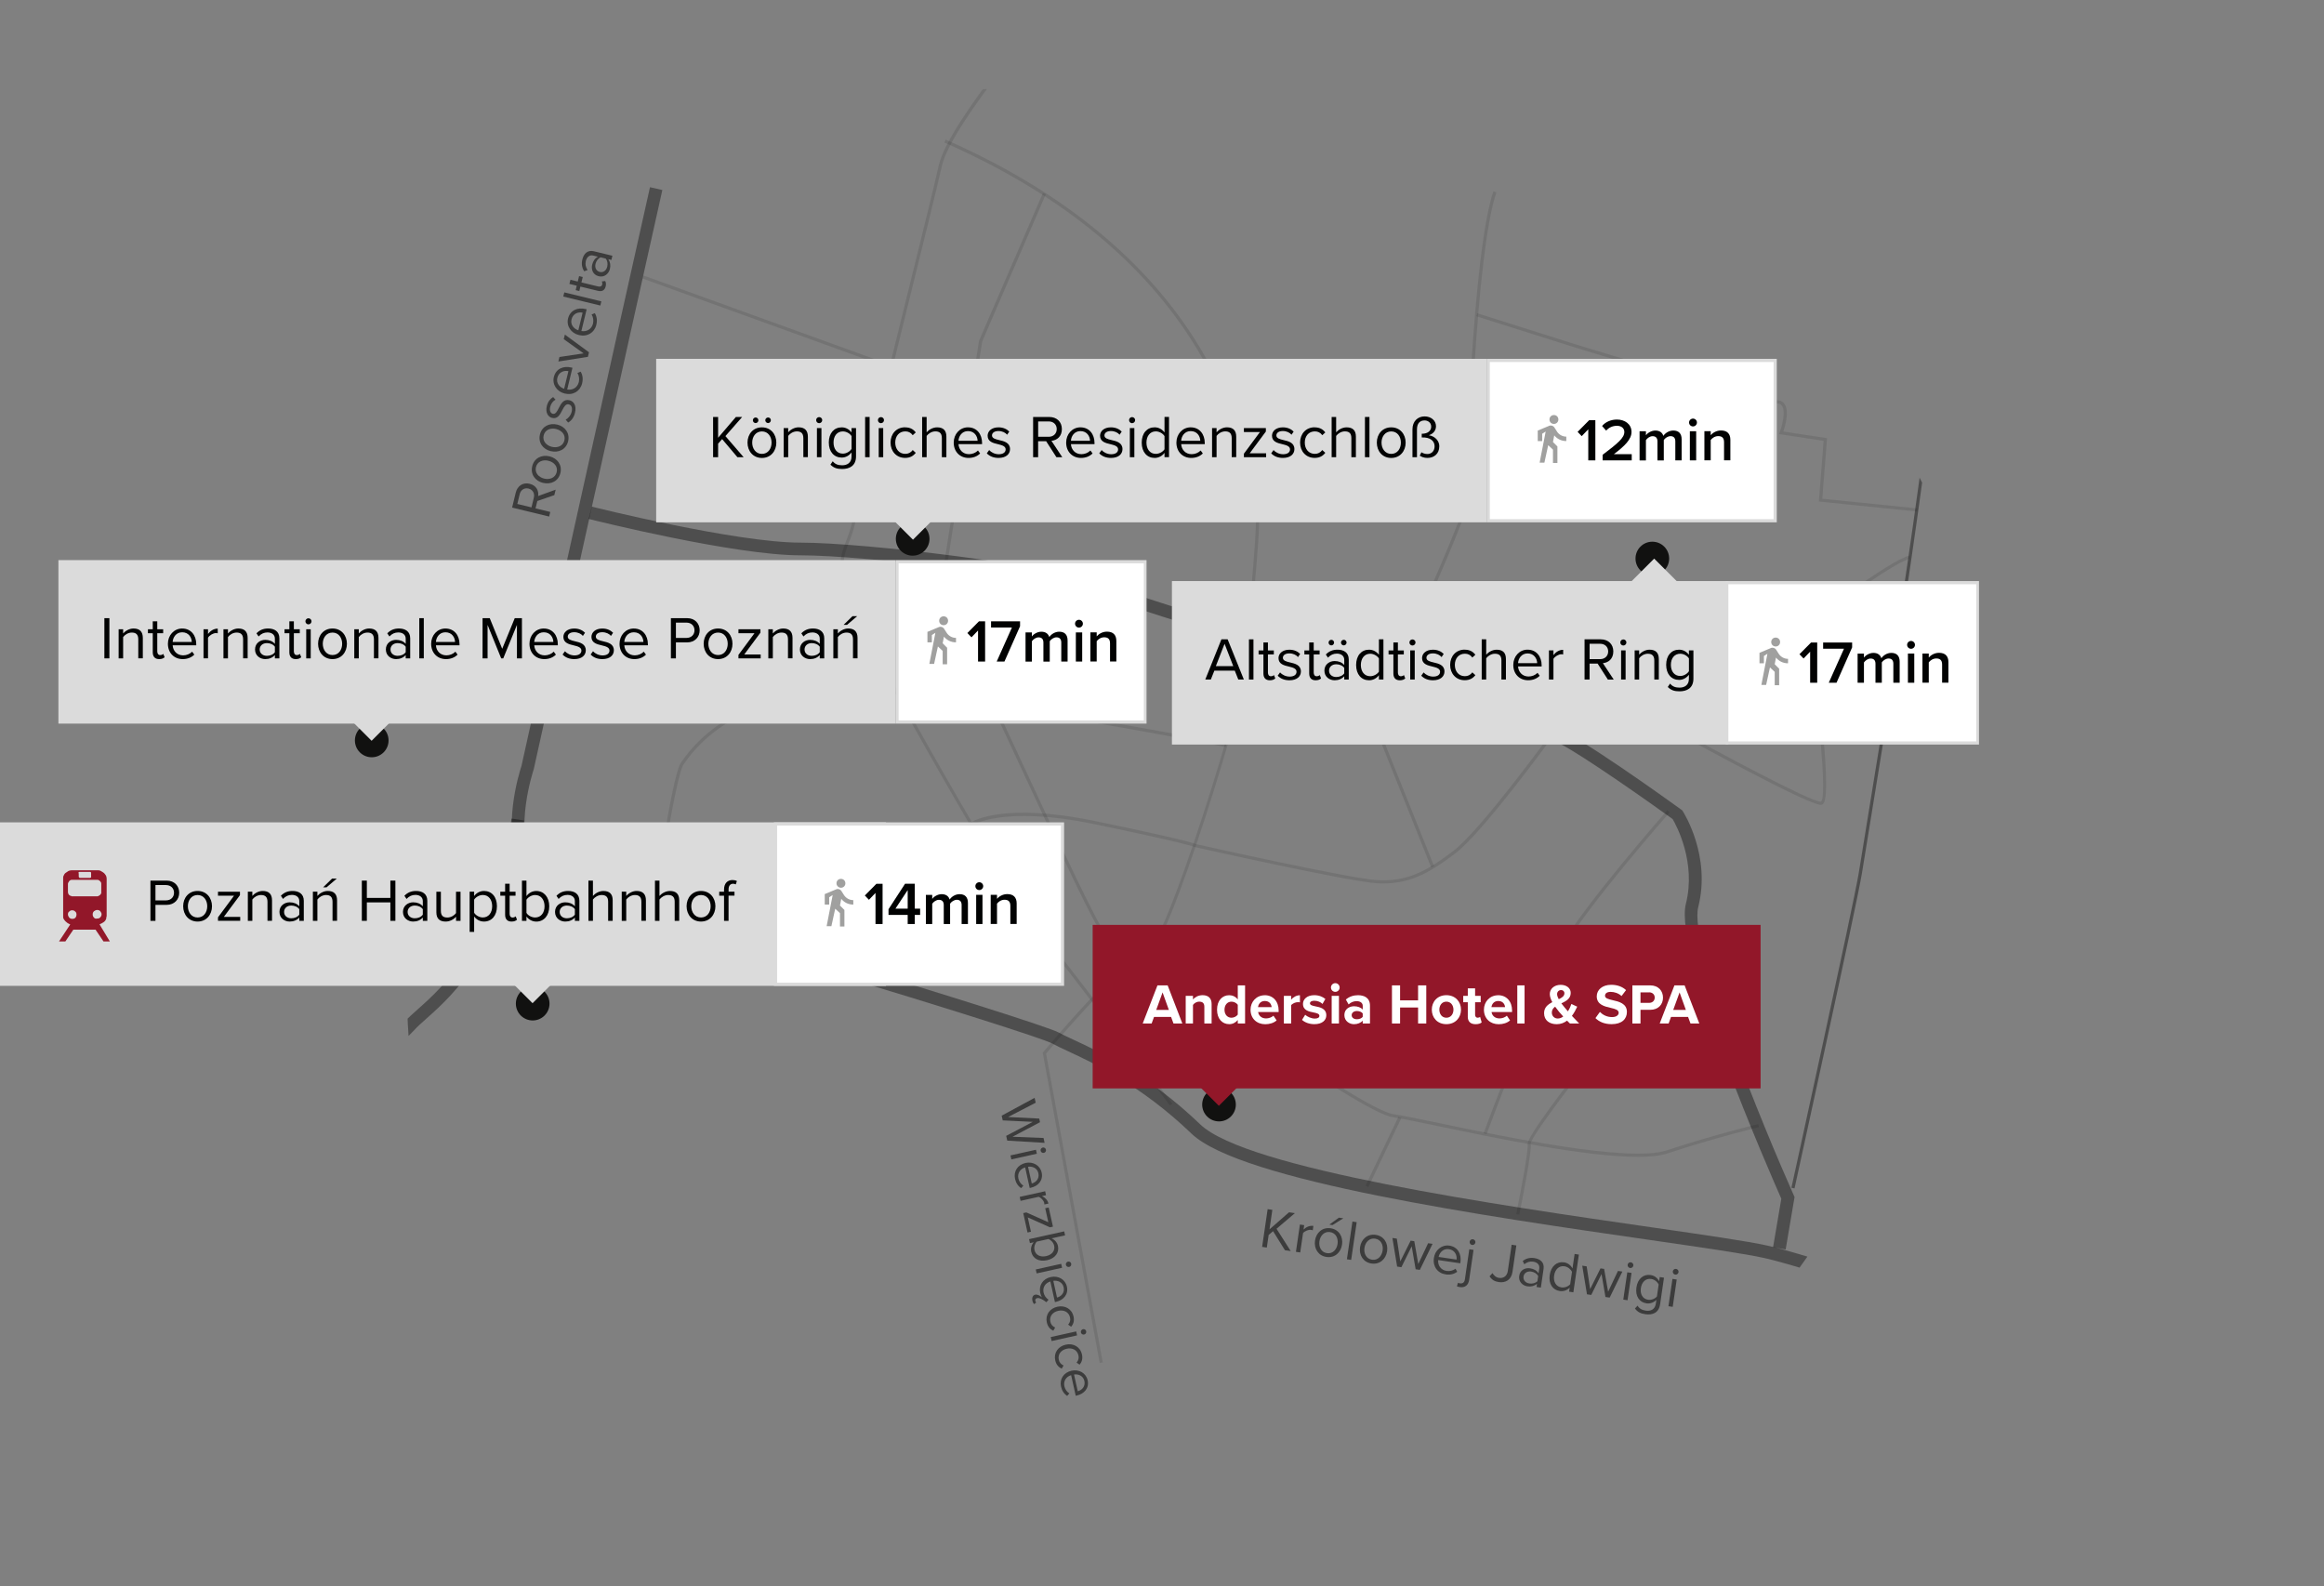 <?xml version="1.0" encoding="UTF-8"?>
<svg id="Warstwa_2" data-name="Warstwa 2" xmlns="http://www.w3.org/2000/svg" xmlns:xlink="http://www.w3.org/1999/xlink" viewBox="0 0 732.08 499.63">
  <rect x="0" y="0" width="732.08" height="499.63" fill="#808080" stroke="none"/>
  <defs>
    <style>
      .cls-1 {
        fill: none;
      }

      .cls-2 {
        clip-path: url(#clippath);
      }

      .cls-3, .cls-4, .cls-5 {
        fill: #010202;
      }

      .cls-6 {
        fill: #fff;
      }

      .cls-7 {
        fill: #a0a09f;
      }

      .cls-8 {
        fill: #921729;
      }

      .cls-9 {
        fill: #dbdbdb;
      }

      .cls-10 {
        fill: #111110;
      }

      .cls-4 {
        opacity: .39;
      }

      .cls-4, .cls-5, .cls-11, .cls-12 {
        isolation: isolate;
      }

      .cls-5 {
        opacity: .1;
      }

      .cls-12 {
        opacity: .54;
      }
    </style>
    <clipPath id="clippath">
      <path class="cls-1" d="M621.3,254.63c-15.9,134.4-109.7,245-245,245s-271.3-30.5-245-245C147.8,120.33,162.6-2.47,389.3,34.83c133.5,22,248.8,78.2,232,219.8Z"/>
    </clipPath>
  </defs>
  <g class="cls-2">
    <g>
      <path class="cls-5" d="M368.5,348.23c-.36-.48-35.64-48.03-40.95-53.34-5.42-5.42-45.62-74.77-56.6-97.64-8.19-17.06-6.7-20.92-4.45-26.75,.72-1.87,1.54-4,2.11-6.86,1.28-6.46,8.41-35.29,15.31-63.17,5.36-21.67,10.42-42.13,11.79-48.34,3.09-13.96,35.15-50.57,36.51-52.12l.75,.66c-.33,.38-33.25,37.96-36.29,51.68-1.38,6.22-6.44,26.69-11.8,48.36-6.57,26.57-14.02,56.69-15.3,63.13-.58,2.95-1.42,5.11-2.16,7.03-2.16,5.59-3.58,9.29,4.42,25.96,10.96,22.82,51.02,91.98,56.4,97.36,5.36,5.37,39.59,51.5,41.05,53.46l-.8,.6Z"/>
      <path class="cls-5" d="M346.41,429.32l-17.94-97.73,.15-.18c1.06-1.28,26.12-31.28,32.48-31.28,.03,0,.34-.02,1-.83,8.19-10.13,33.22-92.59,31.81-99.16-.69-3.21,0-11.55,.74-20.39,.67-8.1,1.69-20.35,.41-21.03-.72-.19-.96-1.24-1.73-5.23-1.66-8.59-5.1-26.47-18.42-47.02-16.54-25.53-42.59-46.24-77.42-61.57l.4-.92c35.02,15.41,61.21,36.25,77.86,61.94,13.42,20.72,16.9,38.72,18.56,47.37,.41,2.11,.79,4.11,1.08,4.48,1.83,.64,1.48,7.27,.25,22.06-.7,8.37-1.42,17.03-.76,20.1,1.42,6.64-23.77,89.8-32.01,100-.67,.82-1.23,1.21-1.78,1.21-4.86,0-24.28,22.01-31.57,30.74l17.86,97.27-.98,.18Zm49.01-271.53h0Z"/>
      <path class="cls-5" d="M206.6,287.03h-1c0-.34,5.99-42.66,8.89-46.79l.24-.34c12.11-17.51,36.02-25.35,67.32-22.07,48.96,5.14,103.7,16.39,104.25,16.51l-.2,.98c-.55-.11-55.24-11.35-104.15-16.49-30.93-3.24-54.51,4.44-66.4,21.64l-.24,.35c-2.44,3.48-8.71,44.05-8.71,46.21Z"/>
      <path class="cls-5" d="M440.36,210.84l-.91-.42c7.66-16.78,22.15-49.44,22.15-52.99,0-5.78,2.24-77.89,8.83-97.16l.95,.32c-6.55,19.16-8.77,91.07-8.77,96.84,0,4.66-21.34,51.42-22.24,53.41Z"/>
      <path class="cls-5" d="M573.6,253.53c-4.28,0-43-21.35-44.64-22.26l-36.33-12.87,.33-.94,36.4,12.9c11.22,6.19,40.89,22.17,44.23,22.17,2.1-1.08-.68-29.19-4.59-55.73l-.04-.29,.23-.18c1.06-.81,25.96-19.78,32.19-21.29l.23,.97c-5.72,1.38-28.98,18.96-31.58,20.93,.97,6.6,7.56,52.47,4.34,56.2-.27,.32-.58,.38-.78,.38Z"/>
      <path class="cls-5" d="M603.95,161.13l-30.99-3.15,1.5-19.12-14.05-2.12,.22-.58c.63-1.68,2-6.46,.7-8.33-.37-.53-.94-.79-1.73-.79-5.22,0-55.47-15.06-65.15-18.12l-29.4-9.3,.3-.95,29.4,9.3c9.3,2.94,59.83,18.08,64.85,18.08,1.13,0,2,.41,2.56,1.22,1.55,2.24,.17,7.01-.38,8.67l13.76,2.08-1.5,19.08,30.01,3.05-.1,1Z"/>
      <rect class="cls-5" x="472.75" y="174.37" width="1" height="55.43" transform="translate(32.07 466.95) rotate(-54.1)"/>
      <path class="cls-5" d="M247.39,298.45l-.97-.24c.48-1.93,4.77-18.89,8.6-20.44,3.53-1.47,47.91-17.62,50.56-18.58,.92-.62,10.66-6.53,39.53-.54,26.59,5.51,30.87,6.92,31.55,7.21,1.68,.38,48.14,10.8,57.18,11.38,9.38,.5,15.43-2.7,23.96-9.2,8.64-6.58,30.18-36.2,30.4-36.5l.81,.59c-.89,1.22-21.84,30.04-30.6,36.7-8.53,6.5-14.99,9.92-24.63,9.4-9.24-.6-55.42-10.97-57.38-11.41l-.16-.06c-.06-.03-2.63-1.18-31.34-7.13-29.24-6.06-38.72,.35-38.81,.42l-.12,.06c-.47,.17-47.03,17.11-50.58,18.59-2.55,1.03-6.18,12.38-8.01,19.76Z"/>
      <path class="cls-5" d="M515.86,364.39c-16.46,0-44.63-5.88-62.86-9.68-6.53-1.36-11.69-2.44-14.17-2.78-10.84-1.49-74.45-48.33-77.88-50.85-.94-.37-10.27-4.04-13.78-7.06-2-1.72-12.15-23.35-26.27-53.72-8.44-18.15-16.41-35.29-19.24-40.31-6.72-11.93-4.18-22.95-4.15-23.06l10.9-69.62,.03-.06,20.1-46.5,.92,.4-20.07,46.44-10.89,69.54c-.03,.15-2.48,10.8,4.04,22.38,2.85,5.06,10.83,22.22,19.27,40.38,11.26,24.22,24.02,51.67,26.02,53.38,3.49,3.01,13.45,6.87,13.55,6.91l.12,.06c.67,.49,66.82,49.24,77.47,50.71,2.51,.35,7.69,1.43,14.23,2.79,20.95,4.37,59.95,12.5,71.74,8.63,15.34-5.05,28.81-8.28,28.94-8.31l.23,.97c-.13,.03-13.56,3.25-28.86,8.29-2.29,.76-5.53,1.08-9.4,1.08Z"/>
      <path class="cls-5" d="M468.27,357.31l-.94-.35c.17-.46,17.2-46.08,24.33-58.87,7.14-12.8,33.3-42.59,33.56-42.89l.75,.66c-.26,.3-26.35,30.01-33.44,42.71-7.1,12.72-24.1,58.27-24.27,58.73Z"/>
      <path class="cls-5" d="M478.59,382.63l-.98-.2c1.64-8.04,3.95-20.52,3.6-21.98-.48-2,11.86-18.19,22.29-31.43,4.23-5.24,33.07-17.72,34.29-18.25l.4,.92c-.3,.13-29.83,12.91-33.91,17.96-13.48,17.1-22.16,29.11-22.1,30.59,.51,2.12-3.18,20.33-3.6,22.39Z"/>
      <rect class="cls-5" x="438.4" y="208.74" width="1" height="66.68" transform="translate(-58.55 180.59) rotate(-21.83)"/>
      <path class="cls-5" d="M387.99,158.06c-6.01,0-47.94-10.23-52.91-11.45l-.19-.09-26.73-21.15-27.32-9.27-78.51-28.4,.34-.94,78.5,28.4,27.54,9.38,26.71,21.13c20.17,4.94,50.82,12.03,52.8,11.39,1.7-.65,3.53-8.02,4.28-12.52l.99,.17c-.34,2.03-2.19,12.23-4.91,13.28-.12,.04-.32,.07-.59,.07Z"/>
      <rect class="cls-5" x="429.65" y="126.73" width="1" height="67.1" transform="translate(266.67 589.22) rotate(-89.57)"/>
      <rect class="cls-5" x="423.77" y="362.38" width="24.06" height="1" transform="translate(-79.61 599.42) rotate(-64.44)"/>
      <g>
        <path class="cls-4" d="M730.52,456.57c-24.69-10.51-150.9-54.94-174.66-60.29-6.05-1.36-19.37-3.28-36.23-5.72-51.32-7.41-128.89-18.6-144.32-33.5-15.91-15.28-30.89-22.23-38.94-25.97-2.03-.94-3.63-1.69-4.77-2.34-5.53-3.16-132.52-41.68-155-46.28-5.53-1.13-9.65-4.01-12.24-8.54-6.76-11.8-.68-30.87-.09-32.66,1.04-4.7,33.63-151.99,40.48-182.3l3.9,.88c-6.92,30.64-40.16,180.88-40.5,182.39l-.06,.21c-.06,.19-6.31,18.94-.26,29.5,2.03,3.54,5.16,5.7,9.57,6.6,22.67,4.64,150.63,43.53,156.19,46.72,.98,.57,2.52,1.28,4.46,2.18,8.26,3.83,23.63,10.97,40.03,26.71,14.51,14,94.39,25.53,142.12,32.42,16.95,2.45,30.33,4.38,36.53,5.77,24.71,5.56,149.89,49.67,175.34,60.51l-1.57,3.68Z"/>
        <path class="cls-4" d="M62.92,385.04l-2.63-3.01c.61-.53,61.17-53.39,67.22-60.22,1.07-1.21,2.5-2.48,4.15-3.95,8.28-7.37,23.69-21.08,29.47-60.02l3.96,.59c-5.99,40.37-22.11,54.71-30.77,62.42-1.56,1.39-2.9,2.58-3.82,3.61-6.21,7.02-65.08,58.4-67.58,60.58Z"/>
        <path class="cls-4" d="M562.47,393.56l-3.94-.67,2.6-15.31c-3.33-7.52-33.96-77.4-30.07-92.85,3.32-13.1-2.99-24.72-4.16-26.73-16.04-11.55-34.08-23.71-36.74-24.21-1.08-.16-1.98-.77-2.48-1.7-1.24-2.31,.39-5.82,2.13-9.54,.38-.82,.89-1.9,1.23-2.75-10.09-.88-56.16-6.35-60.38-6.9-6.49-.84-66.38-18.76-83.23-24.9-16.86-6.15-74.65-13.08-95.31-13.08s-64.83-10.99-66.69-11.46l.98-3.88c.45,.11,45.3,11.34,65.71,11.34s79.51,7.06,96.69,13.32c17.69,6.45,76.83,23.98,82.37,24.7,6.78,.87,58.74,6.98,61.64,6.98,.92,0,1.72,.42,2.18,1.15,1.03,1.61,.05,3.7-1.56,7.17-.75,1.61-2.08,4.47-2.2,5.71,5.94,1.82,32.87,21.1,38.34,25.05l.31,.22,.21,.32c.37,.57,8.92,14.12,4.86,30.17-3.06,12.16,20.68,69.67,30.09,90.79l.25,.55-2.8,16.5Zm-69.67-173.63h0Z"/>
        <path class="cls-4" d="M565.29,374.34l-.98-.21c.2-.89,19.62-89.4,21.2-99.07,.18-1.2,.68-4.24,1.43-8.75,15.29-92.75,23.49-153.17,24.37-179.59l1,.03c-.88,26.46-9.08,86.93-24.38,179.72-.74,4.5-1.24,7.54-1.43,8.74-1.58,9.71-21.01,98.24-21.21,99.13Z"/>
      </g>
    </g>
  </g>
  <circle class="cls-10" cx="384" cy="347.93" r="5.3"/>
  <circle class="cls-10" cx="167.8" cy="316.13" r="5.3"/>
  <circle class="cls-10" cx="117.1" cy="233.23" r="5.3"/>
  <circle class="cls-10" cx="520.5" cy="175.93" r="5.3"/>
  <circle class="cls-10" cx="287.5" cy="169.73" r="5.3"/>
  <g>
    <rect class="cls-9" y="259.03" width="279.1" height="51.5"/>
    <rect class="cls-9" x="157.37" y="290.91" width="20.5" height="20.9" transform="translate(-164 206.79) rotate(-45)"/>
    <g class="cls-11">
      <path class="cls-3" d="M47.39,290.05v-12.67h5.09c2.55,0,3.97,1.75,3.97,3.82s-1.46,3.82-3.97,3.82h-3.51v5.03h-1.58Zm4.9-11.27h-3.32v4.83h3.32c1.5,0,2.53-.99,2.53-2.41s-1.03-2.41-2.53-2.41Z"/>
      <path class="cls-3" d="M57.7,285.45c0-2.66,1.75-4.81,4.54-4.81s4.54,2.15,4.54,4.81-1.75,4.83-4.54,4.83-4.54-2.17-4.54-4.83Zm7.58,0c0-1.86-1.08-3.53-3.04-3.53s-3.06,1.67-3.06,3.53,1.1,3.55,3.06,3.55,3.04-1.67,3.04-3.55Z"/>
      <path class="cls-3" d="M68.67,290.05v-1.1l5.05-6.82h-5.05v-1.25h6.92v1.08l-5.09,6.86h5.17v1.23h-6.99Z"/>
      <path class="cls-3" d="M84.26,290.05v-6c0-1.62-.82-2.13-2.05-2.13-1.12,0-2.19,.68-2.72,1.42v6.71h-1.42v-9.18h1.42v1.33c.65-.76,1.9-1.56,3.27-1.56,1.92,0,2.93,.97,2.93,2.96v6.44h-1.42Z"/>
      <path class="cls-3" d="M94.28,290.05v-1.04c-.76,.84-1.8,1.27-3.04,1.27-1.56,0-3.21-1.04-3.21-3.04s1.65-3.02,3.21-3.02c1.25,0,2.3,.4,3.04,1.25v-1.65c0-1.23-.99-1.94-2.32-1.94-1.1,0-1.99,.4-2.81,1.27l-.67-.99c.99-1.03,2.17-1.52,3.67-1.52,1.94,0,3.55,.87,3.55,3.1v6.31h-1.42Zm0-3.67c-.55-.76-1.52-1.14-2.53-1.14-1.33,0-2.26,.84-2.26,2.01s.93,2,2.26,2c1.01,0,1.98-.38,2.53-1.14v-1.73Z"/>
      <path class="cls-3" d="M104.75,290.05v-6c0-1.62-.82-2.13-2.05-2.13-1.12,0-2.19,.68-2.72,1.42v6.71h-1.42v-9.18h1.42v1.33c.65-.76,1.9-1.56,3.27-1.56,1.92,0,2.93,.97,2.93,2.96v6.44h-1.42Zm-1.88-10.56h-1.08l2.81-2.74h1.48l-3.21,2.74Z"/>
      <path class="cls-3" d="M122.97,290.05v-5.81h-7.41v5.81h-1.58v-12.67h1.58v5.45h7.41v-5.45h1.58v12.67h-1.58Z"/>
      <path class="cls-3" d="M133.19,290.05v-1.04c-.76,.84-1.8,1.27-3.04,1.27-1.56,0-3.21-1.04-3.21-3.04s1.65-3.02,3.21-3.02c1.25,0,2.3,.4,3.04,1.25v-1.65c0-1.23-.99-1.94-2.32-1.94-1.1,0-1.99,.4-2.81,1.27l-.67-.99c.99-1.03,2.17-1.52,3.67-1.52,1.94,0,3.55,.87,3.55,3.1v6.31h-1.42Zm0-3.67c-.55-.76-1.52-1.14-2.53-1.14-1.33,0-2.26,.84-2.26,2.01s.93,2,2.26,2c1.01,0,1.98-.38,2.53-1.14v-1.73Z"/>
      <path class="cls-3" d="M143.66,290.05v-1.29c-.7,.8-1.9,1.52-3.27,1.52-1.92,0-2.93-.93-2.93-2.92v-6.48h1.42v6.04c0,1.62,.82,2.09,2.05,2.09,1.12,0,2.18-.65,2.72-1.39v-6.74h1.42v9.18h-1.42Z"/>
      <path class="cls-3" d="M149.36,293.54h-1.42v-12.67h1.42v1.37c.67-.93,1.8-1.6,3.1-1.6,2.41,0,4.08,1.82,4.08,4.81s-1.67,4.83-4.08,4.83c-1.25,0-2.36-.59-3.1-1.61v4.88Zm2.74-11.63c-1.12,0-2.24,.67-2.74,1.46v4.14c.49,.8,1.61,1.48,2.74,1.48,1.84,0,2.94-1.52,2.94-3.55s-1.1-3.53-2.94-3.53Z"/>
      <path class="cls-3" d="M159.12,288.13v-6h-1.52v-1.25h1.52v-2.51h1.42v2.51h1.86v1.25h-1.86v5.7c0,.68,.3,1.18,.93,1.18,.4,0,.78-.17,.97-.38l.42,1.06c-.36,.34-.87,.59-1.71,.59-1.35,0-2.03-.78-2.03-2.15Z"/>
      <path class="cls-3" d="M164.42,290.05v-12.67h1.42v4.88c.74-1.01,1.84-1.61,3.1-1.61,2.39,0,4.08,1.9,4.08,4.83s-1.69,4.81-4.08,4.81c-1.29,0-2.41-.66-3.1-1.6v1.37h-1.42Zm1.42-2.49c.49,.8,1.61,1.44,2.74,1.44,1.86,0,2.96-1.5,2.96-3.53s-1.1-3.55-2.96-3.55c-1.12,0-2.24,.68-2.74,1.48v4.16Z"/>
      <path class="cls-3" d="M181.09,290.05v-1.04c-.76,.84-1.8,1.27-3.04,1.27-1.56,0-3.21-1.04-3.21-3.04s1.65-3.02,3.21-3.02c1.25,0,2.3,.4,3.04,1.25v-1.65c0-1.23-.99-1.94-2.32-1.94-1.1,0-1.99,.4-2.81,1.27l-.67-.99c.99-1.03,2.17-1.52,3.67-1.52,1.94,0,3.55,.87,3.55,3.1v6.31h-1.42Zm0-3.67c-.55-.76-1.52-1.14-2.53-1.14-1.33,0-2.26,.84-2.26,2.01s.93,2,2.26,2c1.01,0,1.98-.38,2.53-1.14v-1.73Z"/>
      <path class="cls-3" d="M191.57,290.05v-6.04c0-1.62-.84-2.09-2.07-2.09-1.1,0-2.17,.68-2.72,1.42v6.71h-1.42v-12.67h1.42v4.83c.65-.76,1.9-1.56,3.29-1.56,1.92,0,2.93,.93,2.93,2.92v6.48h-1.42Z"/>
      <path class="cls-3" d="M202.04,290.05v-6c0-1.62-.82-2.13-2.05-2.13-1.12,0-2.19,.68-2.72,1.42v6.71h-1.42v-9.18h1.42v1.33c.65-.76,1.9-1.56,3.27-1.56,1.92,0,2.93,.97,2.93,2.96v6.44h-1.42Z"/>
      <path class="cls-3" d="M212.53,290.05v-6.04c0-1.62-.84-2.09-2.07-2.09-1.1,0-2.17,.68-2.72,1.42v6.71h-1.42v-12.67h1.42v4.83c.65-.76,1.9-1.56,3.29-1.56,1.92,0,2.93,.93,2.93,2.92v6.48h-1.42Z"/>
      <path class="cls-3" d="M216.28,285.45c0-2.66,1.75-4.81,4.54-4.81s4.54,2.15,4.54,4.81-1.75,4.83-4.54,4.83-4.54-2.17-4.54-4.83Zm7.58,0c0-1.86-1.08-3.53-3.04-3.53s-3.06,1.67-3.06,3.53,1.1,3.55,3.06,3.55,3.04-1.67,3.04-3.55Z"/>
      <path class="cls-3" d="M229.5,282.13v7.92h-1.42v-7.92h-1.52v-1.25h1.52v-.7c0-1.9,1.06-2.98,2.66-2.98,.53,0,1.03,.1,1.39,.32l-.36,1.06c-.23-.13-.49-.21-.82-.21-.93,0-1.44,.65-1.44,1.8v.7h1.86v1.25h-1.86Z"/>
    </g>
    <path class="cls-8" d="M31.4,291.23h0v-.1h0c.5-.2,.9-.4,1.3-.7,.4-.3,.7-.7,.8-1.3v-.2c0-.1,0-.2,.1-.3v-11.9c0-.3-.1-.6-.2-.9-.2-.3-.4-.6-.6-.8-.3-.2-.5-.4-.9-.6-.3-.2-.6-.3-.9-.3h-8.5c-.3,0-.6,.1-.9,.2-.3,.2-.6,.4-.9,.6-.3,.2-.5,.5-.6,.8-.2,.3-.2,.6-.2,.9v12.1c0,.2,0,.4,.1,.6s.2,.4,.4,.6c.2,.2,.3,.4,.5,.5,.2,.2,.4,.3,.5,.4,.1,0,.2,.1,.4,.2,.2,.1,.3,.1,.3,.2l-3.5,5.3h2l2.5-3.7h7l2.5,3.7h2l-3.2-5.3Zm-6.7-16.2c0-.1,0-.2,.1-.3s.2-.1,.3-.1h3.3s.1,0,.2,.1,.1,.1,.1,.2v1.3c0,.1,0,.2-.1,.2q-.1,.1-.2,.1h-3.3c-.1,0-.1-.1-.1-.1-.1,0-.1-.1-.1-.1q-.1-.1-.1-.2v-1.1h-.1Zm-3.3,3.5c0-.2,0-.3,.1-.5s.2-.3,.3-.5c.1-.1,.2-.2,.4-.3,.2-.1,.3-.1,.5-.1h7.9c.1,0,.3,0,.5,.1,.1,.1,.3,.2,.4,.3s.2,.2,.3,.4c.1,.1,.1,.3,.1,.5v2.7c0,.2,0,.3-.1,.4-.1,.1-.2,.3-.3,.4-.2,.1-.3,.2-.5,.3-.1,.1-.3,.1-.5,.1h-7.9q-.1,0-.1-.1c-.3,0-.6-.2-.8-.4-.2-.3-.3-.5-.3-.8,0,0,0-2.5,0-2.5Zm2.4,10.5c-.3,.3-.6,.4-1,.4s-.7-.1-1-.4c-.2-.3-.4-.6-.4-1s.1-.7,.4-.9c.3-.3,.6-.4,.9-.4,.4,0,.7,.1,1,.4,.3,.2,.4,.6,.4,1,0,.3-.1,.6-.3,.9Zm5.8,0c-.3-.3-.4-.6-.4-1s.1-.7,.4-1c.3-.2,.6-.4,1-.4s.7,.1,1,.4c.2,.3,.4,.6,.4,.9,0,.4-.1,.7-.4,1-.2,.3-.6,.4-1,.4-.4,.1-.8,0-1-.3Z"/>
  </g>
  <g>
    <rect class="cls-9" x="18.4" y="176.43" width="263.8" height="51.5"/>
    <rect class="cls-9" x="106.67" y="208.25" width="20.5" height="20.9" transform="translate(-120.4 146.73) rotate(-45)"/>
    <g class="cls-11">
      <path class="cls-3" d="M32.88,207.38v-12.67h1.58v12.67h-1.58Z"/>
      <path class="cls-3" d="M43.56,207.38v-6c0-1.62-.82-2.13-2.05-2.13-1.12,0-2.19,.68-2.72,1.42v6.71h-1.42v-9.18h1.42v1.33c.65-.76,1.9-1.56,3.27-1.56,1.92,0,2.93,.97,2.93,2.96v6.44h-1.42Z"/>
      <path class="cls-3" d="M48.12,205.46v-6h-1.52v-1.25h1.52v-2.51h1.42v2.51h1.86v1.25h-1.86v5.7c0,.68,.3,1.18,.93,1.18,.4,0,.78-.17,.97-.38l.42,1.06c-.36,.34-.87,.59-1.71,.59-1.35,0-2.03-.78-2.03-2.15Z"/>
      <path class="cls-3" d="M57.41,197.98c2.77,0,4.41,2.17,4.41,4.92v.36h-7.43c.11,1.73,1.33,3.17,3.31,3.17,1.04,0,2.11-.42,2.83-1.16l.68,.93c-.91,.91-2.15,1.41-3.65,1.41-2.72,0-4.67-1.96-4.67-4.83,0-2.66,1.9-4.81,4.52-4.81Zm-3.02,4.24h6.02c-.02-1.37-.93-3.06-3.02-3.06-1.96,0-2.93,1.65-3,3.06Z"/>
      <path class="cls-3" d="M64.11,207.38v-9.18h1.42v1.48c.74-.97,1.8-1.67,3.06-1.67v1.46c-.17-.04-.34-.06-.57-.06-.87,0-2.07,.72-2.49,1.46v6.5h-1.42Z"/>
      <path class="cls-3" d="M76.58,207.38v-6c0-1.62-.82-2.13-2.05-2.13-1.12,0-2.19,.68-2.72,1.42v6.71h-1.42v-9.18h1.42v1.33c.65-.76,1.9-1.56,3.27-1.56,1.92,0,2.93,.97,2.93,2.96v6.44h-1.42Z"/>
      <path class="cls-3" d="M86.59,207.38v-1.04c-.76,.84-1.8,1.27-3.04,1.27-1.56,0-3.21-1.04-3.21-3.04s1.65-3.02,3.21-3.02c1.25,0,2.3,.4,3.04,1.25v-1.65c0-1.23-.99-1.94-2.32-1.94-1.1,0-1.99,.4-2.81,1.27l-.67-.99c.99-1.03,2.17-1.52,3.67-1.52,1.94,0,3.55,.87,3.55,3.1v6.31h-1.42Zm0-3.67c-.55-.76-1.52-1.14-2.53-1.14-1.33,0-2.26,.84-2.26,2.01s.93,2,2.26,2c1.01,0,1.98-.38,2.53-1.14v-1.73Z"/>
      <path class="cls-3" d="M91.15,205.46v-6h-1.52v-1.25h1.52v-2.51h1.42v2.51h1.86v1.25h-1.86v5.7c0,.68,.3,1.18,.93,1.18,.4,0,.78-.17,.97-.38l.42,1.06c-.36,.34-.87,.59-1.71,.59-1.35,0-2.03-.78-2.03-2.15Z"/>
      <path class="cls-3" d="M96.21,195.7c0-.53,.44-.95,.95-.95s.97,.42,.97,.95-.44,.97-.97,.97-.95-.44-.95-.97Zm.25,11.68v-9.18h1.42v9.18h-1.42Z"/>
      <path class="cls-3" d="M100.2,202.78c0-2.66,1.75-4.81,4.54-4.81s4.54,2.15,4.54,4.81-1.75,4.83-4.54,4.83-4.54-2.17-4.54-4.83Zm7.58,0c0-1.86-1.08-3.53-3.04-3.53s-3.06,1.67-3.06,3.53,1.1,3.55,3.06,3.55,3.04-1.67,3.04-3.55Z"/>
      <path class="cls-3" d="M117.79,207.38v-6c0-1.62-.82-2.13-2.05-2.13-1.12,0-2.19,.68-2.72,1.42v6.71h-1.42v-9.18h1.42v1.33c.65-.76,1.9-1.56,3.27-1.56,1.92,0,2.93,.97,2.93,2.96v6.44h-1.42Z"/>
      <path class="cls-3" d="M127.8,207.38v-1.04c-.76,.84-1.8,1.27-3.04,1.27-1.56,0-3.21-1.04-3.21-3.04s1.65-3.02,3.21-3.02c1.25,0,2.3,.4,3.04,1.25v-1.65c0-1.23-.99-1.94-2.32-1.94-1.1,0-1.99,.4-2.81,1.27l-.67-.99c.99-1.03,2.17-1.52,3.67-1.52,1.94,0,3.55,.87,3.55,3.1v6.31h-1.42Zm0-3.67c-.55-.76-1.52-1.14-2.53-1.14-1.33,0-2.26,.84-2.26,2.01s.93,2,2.26,2c1.01,0,1.98-.38,2.53-1.14v-1.73Z"/>
      <path class="cls-3" d="M132.08,207.38v-12.67h1.42v12.67h-1.42Z"/>
      <path class="cls-3" d="M140.34,197.98c2.77,0,4.41,2.17,4.41,4.92v.36h-7.43c.11,1.73,1.33,3.17,3.31,3.17,1.04,0,2.11-.42,2.83-1.16l.68,.93c-.91,.91-2.15,1.41-3.65,1.41-2.72,0-4.67-1.96-4.67-4.83,0-2.66,1.9-4.81,4.52-4.81Zm-3.02,4.24h6.02c-.02-1.37-.93-3.06-3.02-3.06-1.96,0-2.93,1.65-3,3.06Z"/>
      <path class="cls-3" d="M162.84,207.38v-10.54l-4.31,10.54h-.65l-4.29-10.54v10.54h-1.58v-12.67h2.26l3.93,9.65,3.95-9.65h2.26v12.67h-1.58Z"/>
      <path class="cls-3" d="M171.31,197.98c2.77,0,4.41,2.17,4.41,4.92v.36h-7.43c.11,1.73,1.33,3.17,3.31,3.17,1.04,0,2.11-.42,2.83-1.16l.68,.93c-.91,.91-2.15,1.41-3.65,1.41-2.72,0-4.67-1.96-4.67-4.83,0-2.66,1.9-4.81,4.52-4.81Zm-3.02,4.24h6.02c-.02-1.37-.93-3.06-3.02-3.06-1.96,0-2.93,1.65-3,3.06Z"/>
      <path class="cls-3" d="M177.96,205.14c.61,.7,1.77,1.31,3.02,1.31,1.41,0,2.17-.63,2.17-1.52,0-1.01-1.12-1.33-2.36-1.63-1.56-.36-3.32-.78-3.32-2.68,0-1.42,1.23-2.64,3.42-2.64,1.56,0,2.66,.59,3.4,1.33l-.67,.99c-.55-.67-1.56-1.16-2.74-1.16-1.25,0-2.03,.57-2.03,1.39,0,.89,1.04,1.18,2.24,1.46,1.6,.36,3.44,.82,3.44,2.85,0,1.54-1.23,2.77-3.61,2.77-1.5,0-2.77-.46-3.7-1.44l.74-1.03Z"/>
      <path class="cls-3" d="M186.8,205.14c.61,.7,1.77,1.31,3.02,1.31,1.41,0,2.17-.63,2.17-1.52,0-1.01-1.12-1.33-2.36-1.63-1.56-.36-3.32-.78-3.32-2.68,0-1.42,1.23-2.64,3.42-2.64,1.56,0,2.66,.59,3.4,1.33l-.67,.99c-.55-.67-1.56-1.16-2.74-1.16-1.25,0-2.03,.57-2.03,1.39,0,.89,1.04,1.18,2.24,1.46,1.6,.36,3.44,.82,3.44,2.85,0,1.54-1.23,2.77-3.61,2.77-1.5,0-2.77-.46-3.7-1.44l.74-1.03Z"/>
      <path class="cls-3" d="M199.68,197.98c2.77,0,4.41,2.17,4.41,4.92v.36h-7.43c.11,1.73,1.33,3.17,3.31,3.17,1.04,0,2.11-.42,2.83-1.16l.68,.93c-.91,.91-2.15,1.41-3.65,1.41-2.72,0-4.67-1.96-4.67-4.83,0-2.66,1.9-4.81,4.52-4.81Zm-3.02,4.24h6.02c-.02-1.37-.93-3.06-3.02-3.06-1.96,0-2.93,1.65-3,3.06Z"/>
      <path class="cls-3" d="M211.34,207.38v-12.67h5.09c2.55,0,3.97,1.75,3.97,3.82s-1.46,3.82-3.97,3.82h-3.51v5.03h-1.58Zm4.9-11.27h-3.32v4.83h3.32c1.5,0,2.53-.99,2.53-2.41s-1.03-2.41-2.53-2.41Z"/>
      <path class="cls-3" d="M221.66,202.78c0-2.66,1.75-4.81,4.54-4.81s4.54,2.15,4.54,4.81-1.75,4.83-4.54,4.83-4.54-2.17-4.54-4.83Zm7.58,0c0-1.86-1.08-3.53-3.04-3.53s-3.06,1.67-3.06,3.53,1.1,3.55,3.06,3.55,3.04-1.67,3.04-3.55Z"/>
      <path class="cls-3" d="M232.62,207.38v-1.1l5.05-6.82h-5.05v-1.25h6.92v1.08l-5.09,6.86h5.17v1.23h-6.99Z"/>
      <path class="cls-3" d="M248.22,207.38v-6c0-1.62-.82-2.13-2.05-2.13-1.12,0-2.19,.68-2.72,1.42v6.71h-1.42v-9.18h1.42v1.33c.65-.76,1.9-1.56,3.27-1.56,1.92,0,2.93,.97,2.93,2.96v6.44h-1.42Z"/>
      <path class="cls-3" d="M258.23,207.38v-1.04c-.76,.84-1.8,1.27-3.04,1.27-1.56,0-3.21-1.04-3.21-3.04s1.65-3.02,3.21-3.02c1.25,0,2.3,.4,3.04,1.25v-1.65c0-1.23-.99-1.94-2.32-1.94-1.1,0-1.99,.4-2.81,1.27l-.67-.99c.99-1.03,2.17-1.52,3.67-1.52,1.94,0,3.55,.87,3.55,3.1v6.31h-1.42Zm0-3.67c-.55-.76-1.52-1.14-2.53-1.14-1.33,0-2.26,.84-2.26,2.01s.93,2,2.26,2c1.01,0,1.98-.38,2.53-1.14v-1.73Z"/>
      <path class="cls-3" d="M268.7,207.38v-6c0-1.62-.82-2.13-2.05-2.13-1.12,0-2.19,.68-2.72,1.42v6.71h-1.42v-9.18h1.42v1.33c.65-.76,1.9-1.56,3.27-1.56,1.92,0,2.93,.97,2.93,2.96v6.44h-1.42Zm-1.88-10.56h-1.08l2.81-2.74h1.48l-3.21,2.74Z"/>
    </g>
  </g>
  <g>
    <rect class="cls-9" x="369.17" y="183.03" width="175.27" height="51.5"/>
    <rect class="cls-9" x="510.97" y="180.14" width="20.5" height="20.9" transform="translate(17.9 424.38) rotate(-45)"/>
    <g class="cls-11">
      <path class="cls-3" d="M390.08,214.05l-1.12-2.81h-6.42l-1.12,2.81h-1.75l5.09-12.67h1.96l5.11,12.67h-1.75Zm-4.33-11.27l-2.75,7.05h5.49l-2.74-7.05Z"/>
      <path class="cls-3" d="M393.43,214.05v-12.67h1.42v12.67h-1.42Z"/>
      <path class="cls-3" d="M397.99,212.13v-6h-1.52v-1.25h1.52v-2.51h1.42v2.51h1.86v1.25h-1.86v5.7c0,.68,.3,1.18,.93,1.18,.4,0,.78-.17,.97-.38l.42,1.06c-.36,.34-.87,.59-1.71,.59-1.35,0-2.03-.78-2.03-2.15Z"/>
      <path class="cls-3" d="M403.23,211.81c.61,.7,1.77,1.31,3.02,1.31,1.41,0,2.17-.63,2.17-1.52,0-1.01-1.12-1.33-2.36-1.63-1.56-.36-3.32-.78-3.32-2.68,0-1.42,1.24-2.64,3.42-2.64,1.56,0,2.66,.59,3.4,1.33l-.67,.99c-.55-.67-1.56-1.16-2.74-1.16-1.25,0-2.03,.57-2.03,1.39,0,.89,1.04,1.18,2.24,1.46,1.6,.36,3.44,.82,3.44,2.85,0,1.54-1.24,2.77-3.61,2.77-1.5,0-2.77-.46-3.71-1.44l.74-1.03Z"/>
      <path class="cls-3" d="M412.41,212.13v-6h-1.52v-1.25h1.52v-2.51h1.42v2.51h1.86v1.25h-1.86v5.7c0,.68,.3,1.18,.93,1.18,.4,0,.78-.17,.97-.38l.42,1.06c-.36,.34-.87,.59-1.71,.59-1.35,0-2.03-.78-2.03-2.15Z"/>
      <path class="cls-3" d="M423.45,214.05v-1.04c-.76,.84-1.8,1.27-3.04,1.27-1.56,0-3.21-1.04-3.21-3.04s1.65-3.02,3.21-3.02c1.25,0,2.3,.4,3.04,1.25v-1.65c0-1.23-.99-1.94-2.32-1.94-1.1,0-2,.4-2.81,1.27l-.67-.99c.99-1.03,2.17-1.52,3.67-1.52,1.94,0,3.55,.87,3.55,3.1v6.31h-1.42Zm-4.94-11.65c0-.47,.4-.87,.87-.87s.87,.4,.87,.87-.38,.89-.87,.89-.87-.4-.87-.89Zm4.94,7.98c-.55-.76-1.52-1.14-2.53-1.14-1.33,0-2.26,.84-2.26,2.01s.93,2,2.26,2c1.01,0,1.98-.38,2.53-1.14v-1.73Zm-1.03-7.98c0-.47,.4-.87,.89-.87s.87,.4,.87,.87-.4,.89-.87,.89-.89-.4-.89-.89Z"/>
      <path class="cls-3" d="M434.37,214.05v-1.37c-.68,.93-1.8,1.6-3.1,1.6-2.39,0-4.08-1.82-4.08-4.81s1.67-4.83,4.08-4.83c1.23,0,2.36,.61,3.1,1.61v-4.88h1.42v12.67h-1.42Zm0-6.65c-.51-.8-1.62-1.48-2.75-1.48-1.84,0-2.94,1.52-2.94,3.55s1.1,3.53,2.94,3.53c1.14,0,2.24-.65,2.75-1.44v-4.16Z"/>
      <path class="cls-3" d="M438.93,212.13v-6h-1.52v-1.25h1.52v-2.51h1.42v2.51h1.86v1.25h-1.86v5.7c0,.68,.3,1.18,.93,1.18,.4,0,.78-.17,.97-.38l.42,1.06c-.36,.34-.87,.59-1.71,.59-1.35,0-2.03-.78-2.03-2.15Z"/>
      <path class="cls-3" d="M443.98,202.36c0-.53,.44-.95,.95-.95s.97,.42,.97,.95-.44,.97-.97,.97-.95-.44-.95-.97Zm.25,11.68v-9.18h1.42v9.18h-1.42Z"/>
      <path class="cls-3" d="M448.45,211.81c.61,.7,1.77,1.31,3.02,1.31,1.41,0,2.17-.63,2.17-1.52,0-1.01-1.12-1.33-2.36-1.63-1.56-.36-3.32-.78-3.32-2.68,0-1.42,1.23-2.64,3.42-2.64,1.56,0,2.66,.59,3.4,1.33l-.67,.99c-.55-.67-1.56-1.16-2.74-1.16-1.25,0-2.03,.57-2.03,1.39,0,.89,1.04,1.18,2.24,1.46,1.6,.36,3.44,.82,3.44,2.85,0,1.54-1.23,2.77-3.61,2.77-1.5,0-2.77-.46-3.7-1.44l.74-1.03Z"/>
      <path class="cls-3" d="M461.39,204.64c1.67,0,2.66,.68,3.36,1.6l-.95,.87c-.61-.84-1.39-1.2-2.34-1.2-1.96,0-3.17,1.5-3.17,3.53s1.22,3.55,3.17,3.55c.95,0,1.73-.38,2.34-1.2l.95,.87c-.7,.91-1.69,1.6-3.36,1.6-2.74,0-4.58-2.09-4.58-4.83s1.84-4.81,4.58-4.81Z"/>
      <path class="cls-3" d="M472.96,214.05v-6.04c0-1.62-.84-2.09-2.07-2.09-1.1,0-2.17,.68-2.72,1.42v6.71h-1.42v-12.67h1.42v4.83c.65-.76,1.9-1.56,3.29-1.56,1.92,0,2.92,.93,2.92,2.92v6.48h-1.42Z"/>
      <path class="cls-3" d="M481.22,204.64c2.77,0,4.41,2.17,4.41,4.92v.36h-7.43c.11,1.73,1.33,3.17,3.31,3.17,1.04,0,2.11-.42,2.83-1.16l.68,.93c-.91,.91-2.15,1.41-3.65,1.41-2.72,0-4.67-1.96-4.67-4.83,0-2.66,1.9-4.81,4.52-4.81Zm-3.02,4.24h6.02c-.02-1.37-.93-3.06-3.02-3.06-1.96,0-2.92,1.65-3,3.06Z"/>
      <path class="cls-3" d="M487.93,214.05v-9.18h1.42v1.48c.74-.97,1.8-1.67,3.06-1.67v1.46c-.17-.04-.34-.06-.57-.06-.87,0-2.07,.72-2.49,1.46v6.5h-1.42Z"/>
      <path class="cls-3" d="M506.49,214.05l-3.23-5.03h-2.53v5.03h-1.58v-12.67h5.09c2.32,0,3.97,1.48,3.97,3.82s-1.56,3.53-3.29,3.69l3.42,5.17h-1.86Zm-2.43-11.27h-3.32v4.84h3.32c1.5,0,2.53-1.01,2.53-2.43s-1.03-2.41-2.53-2.41Z"/>
      <path class="cls-3" d="M510.41,202.36c0-.53,.44-.95,.95-.95s.97,.42,.97,.95-.44,.97-.97,.97-.95-.44-.95-.97Zm.25,11.68v-9.18h1.42v9.18h-1.42Z"/>
      <path class="cls-3" d="M521.12,214.05v-6c0-1.62-.82-2.13-2.05-2.13-1.12,0-2.19,.68-2.72,1.42v6.71h-1.42v-9.18h1.42v1.33c.65-.76,1.9-1.56,3.27-1.56,1.92,0,2.92,.97,2.92,2.96v6.44h-1.42Z"/>
      <path class="cls-3" d="M526.1,215.34c.76,.91,1.67,1.25,2.98,1.25,1.52,0,2.94-.74,2.94-2.75v-1.31c-.67,.93-1.79,1.63-3.08,1.63-2.39,0-4.08-1.79-4.08-4.75s1.67-4.77,4.08-4.77c1.24,0,2.34,.61,3.08,1.61v-1.39h1.42v8.91c0,3.04-2.13,3.99-4.37,3.99-1.56,0-2.62-.3-3.71-1.37l.72-1.06Zm5.93-7.94c-.49-.8-1.6-1.48-2.74-1.48-1.84,0-2.95,1.46-2.95,3.5s1.1,3.5,2.95,3.5c1.14,0,2.24-.7,2.74-1.5v-4.01Z"/>
    </g>
  </g>
  <g>
    <rect class="cls-9" x="206.7" y="113.03" width="261.6" height="51.5"/>
    <rect class="cls-9" x="277.2" y="144.91" width="20.5" height="20.9" transform="translate(-25.66 248.76) rotate(-45)"/>
    <g class="cls-11">
      <path class="cls-3" d="M232.29,144.01l-4.81-5.7-1.27,1.44v4.26h-1.58v-12.67h1.58v6.55l5.6-6.55h1.98l-5.28,6.02,5.74,6.65h-1.96Z"/>
      <path class="cls-3" d="M235.47,139.42c0-2.66,1.75-4.81,4.54-4.81s4.54,2.15,4.54,4.81-1.75,4.83-4.54,4.83-4.54-2.17-4.54-4.83Zm7.58,0c0-1.86-1.08-3.53-3.04-3.53s-3.06,1.67-3.06,3.53,1.1,3.55,3.06,3.55,3.04-1.67,3.04-3.55Zm-5.89-7.05c0-.47,.4-.87,.87-.87s.87,.4,.87,.87-.38,.89-.87,.89-.87-.4-.87-.89Zm3.91,0c0-.47,.4-.87,.89-.87s.87,.4,.87,.87-.4,.89-.87,.89-.89-.4-.89-.89Z"/>
      <path class="cls-3" d="M253.06,144.01v-6c0-1.62-.82-2.13-2.05-2.13-1.12,0-2.19,.68-2.72,1.42v6.71h-1.42v-9.18h1.42v1.33c.65-.76,1.9-1.56,3.27-1.56,1.92,0,2.93,.97,2.93,2.96v6.44h-1.42Z"/>
      <path class="cls-3" d="M257.09,132.33c0-.53,.44-.95,.95-.95s.97,.42,.97,.95-.44,.97-.97,.97-.95-.44-.95-.97Zm.25,11.68v-9.18h1.42v9.18h-1.42Z"/>
      <path class="cls-3" d="M262.32,145.31c.76,.91,1.67,1.25,2.98,1.25,1.52,0,2.94-.74,2.94-2.75v-1.31c-.66,.93-1.79,1.63-3.08,1.63-2.39,0-4.08-1.79-4.08-4.75s1.67-4.77,4.08-4.77c1.23,0,2.34,.61,3.08,1.61v-1.39h1.42v8.91c0,3.04-2.13,3.99-4.37,3.99-1.56,0-2.62-.3-3.7-1.37l.72-1.06Zm5.93-7.94c-.49-.8-1.6-1.48-2.74-1.48-1.84,0-2.94,1.46-2.94,3.5s1.1,3.5,2.94,3.5c1.14,0,2.24-.7,2.74-1.5v-4.01Z"/>
      <path class="cls-3" d="M272.52,144.01v-12.67h1.42v12.67h-1.42Z"/>
      <path class="cls-3" d="M276.55,132.33c0-.53,.44-.95,.95-.95s.97,.42,.97,.95-.44,.97-.97,.97-.95-.44-.95-.97Zm.25,11.68v-9.18h1.42v9.18h-1.42Z"/>
      <path class="cls-3" d="M285.11,134.61c1.67,0,2.66,.68,3.36,1.6l-.95,.87c-.61-.84-1.39-1.2-2.34-1.2-1.96,0-3.17,1.5-3.17,3.53s1.22,3.55,3.17,3.55c.95,0,1.73-.38,2.34-1.2l.95,.87c-.7,.91-1.69,1.6-3.36,1.6-2.74,0-4.58-2.09-4.58-4.83s1.84-4.81,4.58-4.81Z"/>
      <path class="cls-3" d="M296.69,144.01v-6.04c0-1.62-.84-2.09-2.07-2.09-1.1,0-2.17,.68-2.72,1.42v6.71h-1.42v-12.67h1.42v4.83c.65-.76,1.9-1.56,3.29-1.56,1.92,0,2.93,.93,2.93,2.92v6.48h-1.42Z"/>
      <path class="cls-3" d="M304.95,134.61c2.77,0,4.41,2.17,4.41,4.92v.36h-7.43c.11,1.73,1.33,3.17,3.31,3.17,1.04,0,2.11-.42,2.83-1.16l.68,.93c-.91,.91-2.15,1.41-3.65,1.41-2.72,0-4.67-1.96-4.67-4.83,0-2.66,1.9-4.81,4.52-4.81Zm-3.02,4.24h6.02c-.02-1.37-.93-3.06-3.02-3.06-1.96,0-2.93,1.65-3,3.06Z"/>
      <path class="cls-3" d="M311.6,141.77c.61,.7,1.77,1.31,3.02,1.31,1.41,0,2.17-.63,2.17-1.52,0-1.01-1.12-1.33-2.36-1.63-1.56-.36-3.32-.78-3.32-2.68,0-1.42,1.23-2.64,3.42-2.64,1.56,0,2.66,.59,3.4,1.33l-.67,.99c-.55-.67-1.56-1.16-2.74-1.16-1.25,0-2.03,.57-2.03,1.39,0,.89,1.04,1.18,2.24,1.46,1.6,.36,3.44,.82,3.44,2.85,0,1.54-1.24,2.77-3.61,2.77-1.5,0-2.77-.46-3.71-1.44l.74-1.03Z"/>
      <path class="cls-3" d="M332.78,144.01l-3.23-5.03h-2.53v5.03h-1.58v-12.67h5.09c2.32,0,3.97,1.48,3.97,3.82s-1.56,3.53-3.29,3.69l3.42,5.17h-1.86Zm-2.43-11.27h-3.32v4.84h3.32c1.5,0,2.53-1.01,2.53-2.43s-1.03-2.41-2.53-2.41Z"/>
      <path class="cls-3" d="M340.37,134.61c2.77,0,4.41,2.17,4.41,4.92v.36h-7.43c.11,1.73,1.33,3.17,3.31,3.17,1.04,0,2.11-.42,2.83-1.16l.68,.93c-.91,.91-2.15,1.41-3.65,1.41-2.72,0-4.67-1.96-4.67-4.83,0-2.66,1.9-4.81,4.52-4.81Zm-3.02,4.24h6.02c-.02-1.37-.93-3.06-3.02-3.06-1.96,0-2.93,1.65-3,3.06Z"/>
      <path class="cls-3" d="M347.02,141.77c.61,.7,1.77,1.31,3.02,1.31,1.41,0,2.17-.63,2.17-1.52,0-1.01-1.12-1.33-2.36-1.63-1.56-.36-3.32-.78-3.32-2.68,0-1.42,1.23-2.64,3.42-2.64,1.56,0,2.66,.59,3.4,1.33l-.67,.99c-.55-.67-1.56-1.16-2.74-1.16-1.25,0-2.03,.57-2.03,1.39,0,.89,1.04,1.18,2.24,1.46,1.6,.36,3.44,.82,3.44,2.85,0,1.54-1.23,2.77-3.61,2.77-1.5,0-2.77-.46-3.7-1.44l.74-1.03Z"/>
      <path class="cls-3" d="M355.66,132.33c0-.53,.44-.95,.95-.95s.97,.42,.97,.95-.44,.97-.97,.97-.95-.44-.95-.97Zm.25,11.68v-9.18h1.42v9.18h-1.42Z"/>
      <path class="cls-3" d="M366.83,144.01v-1.37c-.68,.93-1.8,1.6-3.1,1.6-2.39,0-4.08-1.82-4.08-4.81s1.67-4.83,4.08-4.83c1.23,0,2.36,.61,3.1,1.61v-4.88h1.42v12.67h-1.42Zm0-6.65c-.51-.8-1.62-1.48-2.75-1.48-1.84,0-2.94,1.52-2.94,3.55s1.1,3.53,2.94,3.53c1.14,0,2.24-.65,2.75-1.44v-4.16Z"/>
      <path class="cls-3" d="M375.1,134.61c2.77,0,4.41,2.17,4.41,4.92v.36h-7.43c.11,1.73,1.33,3.17,3.31,3.17,1.04,0,2.11-.42,2.83-1.16l.68,.93c-.91,.91-2.15,1.41-3.65,1.41-2.72,0-4.67-1.96-4.67-4.83,0-2.66,1.9-4.81,4.52-4.81Zm-3.02,4.24h6.02c-.02-1.37-.93-3.06-3.02-3.06-1.96,0-2.93,1.65-3,3.06Z"/>
      <path class="cls-3" d="M388,144.01v-6c0-1.62-.82-2.13-2.05-2.13-1.12,0-2.19,.68-2.72,1.42v6.71h-1.42v-9.18h1.42v1.33c.65-.76,1.9-1.56,3.27-1.56,1.92,0,2.92,.97,2.92,2.96v6.44h-1.42Z"/>
      <path class="cls-3" d="M391.84,144.01v-1.1l5.05-6.82h-5.05v-1.25h6.92v1.08l-5.09,6.86h5.17v1.23h-6.99Z"/>
      <path class="cls-3" d="M401.18,141.77c.61,.7,1.77,1.31,3.02,1.31,1.41,0,2.17-.63,2.17-1.52,0-1.01-1.12-1.33-2.36-1.63-1.56-.36-3.32-.78-3.32-2.68,0-1.42,1.23-2.64,3.42-2.64,1.56,0,2.66,.59,3.4,1.33l-.67,.99c-.55-.67-1.56-1.16-2.74-1.16-1.25,0-2.03,.57-2.03,1.39,0,.89,1.04,1.18,2.24,1.46,1.6,.36,3.44,.82,3.44,2.85,0,1.54-1.23,2.77-3.61,2.77-1.5,0-2.77-.46-3.7-1.44l.74-1.03Z"/>
      <path class="cls-3" d="M414.12,134.61c1.67,0,2.66,.68,3.36,1.6l-.95,.87c-.61-.84-1.39-1.2-2.34-1.2-1.96,0-3.17,1.5-3.17,3.53s1.22,3.55,3.17,3.55c.95,0,1.73-.38,2.34-1.2l.95,.87c-.7,.91-1.69,1.6-3.36,1.6-2.74,0-4.58-2.09-4.58-4.83s1.84-4.81,4.58-4.81Z"/>
      <path class="cls-3" d="M425.69,144.01v-6.04c0-1.62-.84-2.09-2.07-2.09-1.1,0-2.17,.68-2.72,1.42v6.71h-1.42v-12.67h1.42v4.83c.65-.76,1.9-1.56,3.29-1.56,1.92,0,2.93,.93,2.93,2.92v6.48h-1.42Z"/>
      <path class="cls-3" d="M429.97,144.01v-12.67h1.42v12.67h-1.42Z"/>
      <path class="cls-3" d="M433.71,139.42c0-2.66,1.75-4.81,4.54-4.81s4.54,2.15,4.54,4.81-1.75,4.83-4.54,4.83-4.54-2.17-4.54-4.83Zm7.58,0c0-1.86-1.08-3.53-3.04-3.53s-3.06,1.67-3.06,3.53,1.1,3.55,3.06,3.55,3.04-1.67,3.04-3.55Z"/>
      <path class="cls-3" d="M453.39,140.59c0,2.32-1.63,3.65-3.74,3.65-1.1,0-1.92-.36-2.41-.72l.51-1.06c.51,.32,1.16,.55,1.88,.55,1.25,0,2.28-.87,2.28-2.45s-1.27-2.89-4.05-2.77v-1.16c2.07,0,2.98-1.06,2.98-2.24,0-1.35-1.12-1.96-2.07-1.96-1.42,0-2.41,.85-2.41,2.81v8.78h-1.42v-8.78c0-2.58,1.69-4.08,3.82-4.08,1.94,0,3.59,1.22,3.59,3.1,0,1.37-.91,2.41-2.26,2.83,2.01,.32,3.31,1.8,3.31,3.51Z"/>
    </g>
  </g>
  <g>
    <rect class="cls-8" x="344.2" y="291.33" width="210.4" height="51.5"/>
    <rect class="cls-8" x="373.56" y="323.23" width="20.5" height="20.9" transform="translate(-123.53 369.13) rotate(-45)"/>
    <g class="cls-11">
      <path class="cls-6" d="M369.66,322.39l-.76-2.07h-5.37l-.76,2.07h-2.81l4.65-12.01h3.21l4.63,12.01h-2.79Zm-3.44-9.79l-2,5.51h3.98l-1.98-5.51Z"/>
      <path class="cls-6" d="M379.38,322.39v-5.26c0-1.21-.63-1.62-1.6-1.62-.9,0-1.6,.5-1.98,1.03v5.85h-2.29v-8.7h2.29v1.13c.56-.67,1.62-1.35,3.04-1.35,1.91,0,2.83,1.08,2.83,2.77v6.14h-2.29Z"/>
      <path class="cls-6" d="M389.91,322.39v-1.1c-.69,.85-1.64,1.31-2.68,1.31-2.2,0-3.85-1.66-3.85-4.55s1.64-4.57,3.85-4.57c1.03,0,2,.45,2.68,1.33v-4.43h2.3v12.01h-2.3Zm0-5.89c-.4-.58-1.21-.99-1.98-.99-1.3,0-2.2,1.03-2.2,2.54s.9,2.52,2.2,2.52c.77,0,1.58-.41,1.98-.99v-3.08Z"/>
      <path class="cls-6" d="M398.42,313.48c2.59,0,4.36,1.95,4.36,4.79v.5h-6.46c.14,1.1,1.03,2.02,2.5,2.02,.81,0,1.77-.32,2.32-.86l1.01,1.48c-.88,.81-2.23,1.21-3.58,1.21-2.65,0-4.64-1.78-4.64-4.57,0-2.52,1.85-4.56,4.5-4.56Zm-2.14,3.75h4.29c-.05-.83-.63-1.93-2.14-1.93-1.42,0-2.03,1.06-2.14,1.93Z"/>
      <path class="cls-6" d="M404.43,322.39v-8.7h2.29v1.19c.61-.77,1.69-1.39,2.77-1.39v2.23c-.16-.04-.38-.05-.63-.05-.76,0-1.76,.41-2.14,.97v5.74h-2.29Z"/>
      <path class="cls-6" d="M411.15,319.65c.63,.59,1.93,1.19,3.01,1.19,.99,0,1.46-.34,1.46-.88,0-.61-.76-.83-1.75-1.03-1.5-.29-3.42-.65-3.42-2.72,0-1.46,1.28-2.74,3.56-2.74,1.48,0,2.65,.5,3.49,1.19l-.9,1.57c-.52-.56-1.51-1.01-2.58-1.01-.83,0-1.37,.31-1.37,.81,0,.54,.68,.74,1.66,.94,1.49,.29,3.49,.68,3.49,2.84,0,1.6-1.35,2.79-3.76,2.79-1.51,0-2.97-.5-3.89-1.35l.99-1.6Z"/>
      <path class="cls-6" d="M419.26,311.05c0-.76,.63-1.37,1.37-1.37s1.37,.61,1.37,1.37-.61,1.37-1.37,1.37-1.37-.61-1.37-1.37Zm.23,11.34v-8.7h2.29v8.7h-2.29Z"/>
      <path class="cls-6" d="M429.27,322.39v-.9c-.59,.7-1.62,1.12-2.75,1.12-1.39,0-3.03-.94-3.03-2.88s1.64-2.77,3.03-2.77c1.15,0,2.18,.36,2.75,1.06v-1.21c0-.88-.76-1.46-1.91-1.46-.94,0-1.8,.34-2.54,1.03l-.86-1.53c1.06-.94,2.43-1.37,3.8-1.37,1.98,0,3.8,.79,3.8,3.3v5.62h-2.29Zm0-3.17c-.38-.5-1.1-.76-1.84-.76-.9,0-1.64,.49-1.64,1.31s.74,1.28,1.64,1.28c.74,0,1.46-.25,1.84-.76v-1.08Z"/>
      <path class="cls-6" d="M446.71,322.39v-5.04h-5.67v5.04h-2.56v-12.01h2.56v4.72h5.67v-4.72h2.58v12.01h-2.58Z"/>
      <path class="cls-6" d="M451.03,318.03c0-2.47,1.73-4.56,4.59-4.56s4.61,2.09,4.61,4.56-1.73,4.57-4.61,4.57-4.59-2.09-4.59-4.57Zm6.82,0c0-1.35-.81-2.52-2.23-2.52s-2.21,1.17-2.21,2.52,.79,2.54,2.21,2.54,2.23-1.17,2.23-2.54Z"/>
      <path class="cls-6" d="M462.37,320.23v-4.54h-1.44v-2h1.44v-2.38h2.3v2.38h1.76v2h-1.76v3.93c0,.54,.29,.95,.79,.95,.34,0,.67-.13,.79-.25l.49,1.73c-.34,.31-.96,.56-1.91,.56-1.6,0-2.47-.83-2.47-2.38Z"/>
      <path class="cls-6" d="M471.95,313.48c2.59,0,4.36,1.95,4.36,4.79v.5h-6.46c.14,1.1,1.03,2.02,2.5,2.02,.81,0,1.76-.32,2.32-.86l1.01,1.48c-.88,.81-2.23,1.21-3.58,1.21-2.65,0-4.65-1.78-4.65-4.57,0-2.52,1.85-4.56,4.5-4.56Zm-2.14,3.75h4.29c-.05-.83-.63-1.93-2.14-1.93-1.42,0-2.03,1.06-2.14,1.93Z"/>
      <path class="cls-6" d="M477.96,322.39v-12.01h2.29v12.01h-2.29Z"/>
      <path class="cls-6" d="M497.46,322.39h-2.92c-.25-.23-.56-.56-.9-.9-.9,.68-1.96,1.12-3.26,1.12-2.21,0-3.98-1.15-3.98-3.47,0-1.84,1.22-2.77,2.59-3.48-.47-.88-.79-1.76-.79-2.57,0-1.62,1.42-2.88,3.42-2.88,1.71,0,3.17,.94,3.17,2.54,0,1.84-1.48,2.61-2.95,3.29,.36,.49,.72,.94,1.03,1.3,.34,.43,.68,.83,1.03,1.22,.5-.77,.88-1.62,1.1-2.32l1.84,.85c-.43,.95-.99,1.98-1.67,2.9,.72,.77,1.48,1.57,2.3,2.41Zm-5.04-2.21c-.54-.59-1.04-1.15-1.33-1.51-.4-.49-.81-1.03-1.21-1.58-.61,.45-1.04,1.01-1.04,1.84,0,1.17,.87,1.89,1.86,1.89,.63,0,1.21-.23,1.73-.63Zm-1.4-5.44c1.01-.47,1.78-.99,1.78-1.87,0-.63-.45-1.01-1.04-1.01-.72,0-1.26,.54-1.26,1.28,0,.49,.22,1.04,.52,1.6Z"/>
      <path class="cls-6" d="M503.99,318.75c.85,.88,2.16,1.62,3.82,1.62,1.41,0,2.09-.67,2.09-1.35,0-.9-1.04-1.21-2.43-1.53-1.96-.45-4.48-.99-4.48-3.67,0-2,1.73-3.62,4.55-3.62,1.91,0,3.49,.58,4.68,1.67l-1.42,1.87c-.97-.9-2.27-1.31-3.44-1.31s-1.76,.5-1.76,1.22c0,.81,1.01,1.06,2.39,1.39,1.98,.45,4.5,1.04,4.5,3.71,0,2.2-1.57,3.85-4.81,3.85-2.3,0-3.96-.77-5.1-1.91l1.4-1.94Z"/>
      <path class="cls-6" d="M514.21,322.39v-12.01h5.62c2.61,0,4.03,1.76,4.03,3.87s-1.44,3.83-4.03,3.83h-3.06v4.3h-2.56Zm5.28-9.81h-2.72v3.31h2.72c1.01,0,1.76-.65,1.76-1.66s-.76-1.66-1.76-1.66Z"/>
      <path class="cls-6" d="M532.52,322.39l-.76-2.07h-5.37l-.76,2.07h-2.81l4.64-12.01h3.21l4.63,12.01h-2.79Zm-3.44-9.79l-2,5.51h3.98l-1.98-5.51Z"/>
    </g>
    <g class="cls-12">
      <path class="cls-3" d="M404.76,393.8l-3.73-6-1.39,1.18-.58,3.99-1.48-.22,1.74-11.88,1.48,.22-.9,6.15,6.15-5.38,1.85,.27-5.78,4.92,4.47,7.02-1.83-.27Z"/>
      <path class="cls-3" d="M408.23,394.31l1.26-8.6,1.34,.2-.2,1.39c.83-.81,1.92-1.32,3.1-1.15l-.2,1.37c-.16-.06-.31-.1-.53-.13-.82-.12-2.04,.39-2.53,1.03l-.89,6.09-1.34-.2Z"/>
      <path class="cls-3" d="M414.24,390.78c.36-2.49,2.3-4.27,4.92-3.89,2.62,.38,3.96,2.64,3.6,5.13s-2.3,4.29-4.92,3.9c-2.62-.38-3.96-2.65-3.6-5.15Zm7.11,1.04c.25-1.75-.53-3.46-2.37-3.73-1.83-.27-3.1,1.15-3.35,2.89-.26,1.76,.55,3.48,2.38,3.75,1.83,.27,3.08-1.15,3.34-2.92Zm-1.57-5.94l-1.02-.15,3.01-2.18,1.39,.2-3.39,2.12Z"/>
      <path class="cls-3" d="M424.29,396.65l1.74-11.88,1.34,.2-1.74,11.88-1.34-.19Z"/>
      <path class="cls-3" d="M428.43,392.85c.36-2.49,2.3-4.27,4.92-3.89s3.96,2.64,3.6,5.13-2.3,4.29-4.92,3.9c-2.62-.38-3.96-2.65-3.6-5.15Zm7.11,1.04c.26-1.75-.53-3.46-2.37-3.73-1.83-.27-3.1,1.15-3.35,2.89-.26,1.76,.55,3.48,2.38,3.75s3.08-1.15,3.34-2.92Z"/>
      <path class="cls-3" d="M445.94,399.81l-1.24-7.24-3.25,6.58-1.34-.19-1.49-9.01,1.39,.2,1.1,7.17,3.26-6.53,1.14,.17,1.26,7.19,3.1-6.55,1.39,.2-4,8.2-1.34-.2Z"/>
      <path class="cls-3" d="M456.59,392.36c2.6,.38,3.84,2.63,3.46,5.22l-.05,.34-6.97-1.02c-.13,1.64,.81,3.16,2.67,3.43,.98,.14,2.04-.1,2.81-.7l.51,.97c-.98,.73-2.21,1.03-3.61,.82-2.55-.37-4.12-2.47-3.72-5.17,.36-2.49,2.44-4.25,4.9-3.89Zm-3.41,3.56l5.65,.83c.17-1.29-.45-3-2.42-3.28-1.83-.27-2.97,1.15-3.23,2.46Z"/>
      <path class="cls-3" d="M464.18,393.69l-1.38,9.44c-.25,1.69-1.3,2.52-2.92,2.29-.37-.05-.67-.13-.94-.26l.34-1.1c.17,.1,.41,.15,.63,.18,.78,.11,1.4-.21,1.55-1.3l1.38-9.44,1.34,.2Zm-1.22-2.58c.07-.5,.54-.83,1.02-.76,.5,.07,.85,.53,.78,1.02-.07,.5-.54,.85-1.04,.78-.48-.07-.83-.54-.76-1.04Z"/>
      <path class="cls-3" d="M470.15,401.02c.43,.7,1.04,1.35,2.07,1.5,1.46,.21,2.54-.67,2.75-2.15l1.21-8.29,1.48,.22-1.21,8.3c-.38,2.58-2.21,3.55-4.33,3.24-1.27-.18-2.22-.74-2.9-1.82l.93-1.01Z"/>
      <path class="cls-3" d="M484.03,405.38l.14-.98c-.83,.68-1.87,.95-3.02,.78-1.46-.21-2.87-1.42-2.59-3.29,.28-1.92,1.96-2.61,3.42-2.39,1.18,.17,2.1,.69,2.68,1.59l.23-1.55c.17-1.16-.66-1.95-1.91-2.13-1.03-.15-1.93,.1-2.81,.81l-.49-1.02c1.07-.83,2.24-1.13,3.65-.92,1.82,.27,3.21,1.31,2.91,3.39l-.86,5.91-1.34-.19Zm.5-3.44c-.41-.79-1.27-1.28-2.21-1.42-1.25-.18-2.24,.48-2.4,1.58-.16,1.09,.6,2,1.85,2.18,.94,.14,1.9-.09,2.53-.72l.24-1.62Z"/>
      <path class="cls-3" d="M494.28,406.87l.19-1.28c-.77,.78-1.91,1.25-3.12,1.07-2.25-.33-3.58-2.27-3.17-5.07,.4-2.74,2.23-4.3,4.49-3.97,1.16,.17,2.13,.89,2.68,1.94l.67-4.58,1.34,.2-1.74,11.88-1.34-.2Zm.91-6.24c-.37-.82-1.31-1.61-2.38-1.77-1.73-.25-2.97,1.02-3.25,2.93-.28,1.91,.55,3.46,2.28,3.72,1.07,.16,2.19-.3,2.78-.98l.57-3.9Z"/>
      <path class="cls-3" d="M505.73,408.54l-1.23-7.24-3.25,6.59-1.34-.2-1.49-9.01,1.39,.2,1.1,7.17,3.26-6.53,1.14,.17,1.26,7.19,3.1-6.55,1.39,.2-4,8.2-1.34-.2Z"/>
      <path class="cls-3" d="M511.35,409.36l1.26-8.6,1.34,.2-1.26,8.6-1.34-.2Zm1.37-10.99c.07-.5,.54-.83,1.02-.76,.5,.07,.85,.53,.78,1.02-.07,.5-.54,.85-1.04,.78-.48-.07-.83-.54-.76-1.04Z"/>
      <path class="cls-3" d="M515.84,411.26c.59,.96,1.39,1.4,2.62,1.58,1.42,.21,2.86-.29,3.14-2.18l.18-1.23c-.75,.78-1.9,1.29-3.11,1.11-2.24-.33-3.58-2.23-3.18-5.01,.4-2.76,2.22-4.24,4.48-3.91,1.16,.17,2.11,.89,2.67,1.94l.19-1.3,1.34,.2-1.22,8.36c-.42,2.85-2.54,3.45-4.64,3.14-1.46-.21-2.42-.64-3.29-1.79l.82-.9Zm6.65-6.64c-.35-.82-1.29-1.61-2.36-1.76-1.73-.25-2.96,.97-3.24,2.87-.28,1.89,.55,3.43,2.28,3.68,1.07,.16,2.2-.35,2.77-1.03l.55-3.76Z"/>
      <path class="cls-3" d="M525.58,411.44l1.26-8.6,1.34,.2-1.26,8.6-1.34-.2Zm1.37-10.99c.07-.5,.54-.83,1.02-.76,.5,.07,.85,.53,.78,1.02-.07,.5-.54,.85-1.04,.78-.48-.07-.83-.54-.76-1.04Z"/>
    </g>
    <g class="cls-12">
      <path class="cls-3" d="M316.95,357.79l8.39-4.42-9.47-.46-.33-1.49,10.37-5.61,.34,1.53-8.68,4.5,9.79,.5,.25,1.14-8.66,4.58,9.77,.39,.34,1.53-11.77-.7-.33-1.49Z"/>
      <path class="cls-3" d="M318.31,363.94l8.02-1.78,.28,1.25-8.02,1.78-.28-1.25Zm10.16-2.48c.46-.1,.91,.2,1.01,.65,.1,.46-.18,.93-.64,1.03-.47,.1-.93-.19-1.03-.66-.1-.45,.2-.91,.66-1.02Z"/>
      <path class="cls-3" d="M328.13,369.34c.54,2.42-1.04,4.27-3.45,4.8l-.31,.07-1.44-6.49c-1.49,.43-2.51,1.78-2.13,3.5,.2,.91,.77,1.76,1.56,2.25l-.68,.78c-.97-.62-1.64-1.6-1.93-2.91-.53-2.37,.81-4.46,3.31-5.02,2.32-.51,4.57,.73,5.07,3.02Zm-4.29-1.82l1.17,5.26c1.19-.28,2.49-1.41,2.09-3.23-.38-1.71-2.01-2.24-3.25-2.03Z"/>
      <path class="cls-3" d="M321.21,377.01l8.02-1.78,.28,1.24-1.29,.29c.99,.46,1.81,1.25,2.05,2.35l-1.28,.28c0-.16-.02-.31-.06-.51-.17-.76-1.03-1.67-1.76-1.89l-5.68,1.26-.28-1.25Z"/>
      <path class="cls-3" d="M322.34,382.11l.96-.21,6.93,3.09-.98-4.41,1.1-.24,1.34,6.04-.95,.21-6.98-3.12,1,4.51-1.08,.24-1.35-6.11Z"/>
      <path class="cls-3" d="M324.16,390.32l11.07-2.45,.28,1.25-4.26,.94c1.02,.45,1.77,1.3,2.01,2.39,.46,2.09-.87,3.94-3.42,4.5-2.61,.58-4.53-.55-4.99-2.64-.25-1.13,.11-2.24,.79-3.01l-1.2,.26-.28-1.25Zm2.45,.76c-.6,.59-.95,1.69-.73,2.67,.36,1.63,1.88,2.3,3.66,1.91s2.89-1.65,2.53-3.28c-.22-.98-1.03-1.83-1.82-2.1l-3.63,.81Z"/>
      <path class="cls-3" d="M326.27,399.87l8.02-1.78,.28,1.24-8.02,1.78-.28-1.25Zm10.16-2.48c.46-.1,.91,.2,1.01,.65,.1,.46-.18,.93-.64,1.03-.47,.1-.93-.19-1.03-.66-.1-.45,.2-.91,.66-1.02Z"/>
      <path class="cls-3" d="M331.01,402.25c2.32-.52,4.57,.73,5.07,3.02,.54,2.42-1.04,4.27-3.45,4.8l-.32,.07-1.44-6.49c-1.49,.43-2.51,1.78-2.13,3.5,.2,.91,.77,1.76,1.56,2.25l-.68,.78c-1.24-.95-2.22-1.44-2.91-1.29-.48,.11-.66,.48-.57,.88,.04,.18,.13,.37,.27,.51l-.67,.5c-.22-.23-.43-.62-.53-1.07-.18-.83,.06-1.72,.88-1.9,.7-.15,1.49,.3,2.12,.84-.2-.36-.39-.8-.52-1.38-.53-2.37,.8-4.46,3.31-5.02Zm.79,1.2l1.17,5.26c1.19-.28,2.49-1.41,2.09-3.23-.38-1.71-2.01-2.24-3.25-2.03Z"/>
      <path class="cls-3" d="M338.17,414.66c.32,1.46-.08,2.46-.74,3.25l-.95-.66c.61-.69,.78-1.44,.59-2.27-.38-1.71-1.93-2.48-3.7-2.09-1.78,.39-2.87,1.75-2.49,3.46,.18,.83,.67,1.44,1.5,1.81l-.58,1c-.93-.44-1.72-1.17-2.04-2.63-.53-2.39,.94-4.4,3.33-4.93,2.37-.53,4.55,.68,5.08,3.07Z"/>
      <path class="cls-3" d="M330.99,421.16l8.02-1.78,.28,1.25-8.02,1.78-.28-1.24Zm10.16-2.48c.46-.1,.91,.2,1.01,.65,.1,.46-.18,.93-.64,1.03-.47,.1-.93-.19-1.03-.66-.1-.45,.2-.91,.66-1.02Z"/>
      <path class="cls-3" d="M340.82,426.61c.32,1.46-.08,2.46-.74,3.25l-.95-.66c.61-.69,.78-1.44,.59-2.27-.38-1.71-1.93-2.48-3.7-2.09s-2.87,1.75-2.49,3.46c.18,.83,.67,1.44,1.5,1.81l-.58,1c-.93-.44-1.72-1.17-2.04-2.63-.53-2.39,.94-4.4,3.33-4.93,2.37-.53,4.55,.68,5.08,3.07Z"/>
      <path class="cls-3" d="M342.62,434.78c.54,2.42-1.04,4.27-3.44,4.8l-.32,.07-1.44-6.49c-1.49,.43-2.51,1.78-2.13,3.5,.2,.91,.77,1.76,1.56,2.25l-.68,.78c-.97-.62-1.64-1.6-1.93-2.91-.53-2.37,.81-4.46,3.31-5.02,2.32-.51,4.57,.73,5.07,3.02Zm-4.29-1.82l1.17,5.26c1.19-.28,2.49-1.41,2.09-3.23-.38-1.71-2.01-2.24-3.25-2.03Z"/>
    </g>
    <g class="cls-12">
      <path class="cls-3" d="M174.62,155.96l-5.36,1.85-.56,2.33,4.64,1.12-.35,1.45-11.67-2.83,1.14-4.69c.52-2.13,2.25-3.33,4.4-2.8,2.1,.51,2.91,2.22,2.66,3.85l5.52-2-.42,1.71Zm-10.92-.28l-.74,3.06,4.46,1.08,.74-3.06c.34-1.38-.36-2.55-1.67-2.87-1.31-.32-2.45,.41-2.79,1.79Z"/>
      <path class="cls-3" d="M171.07,152.11c-2.45-.59-4.04-2.68-3.41-5.26,.62-2.57,2.99-3.7,5.44-3.11,2.45,.59,4.05,2.69,3.43,5.26-.62,2.57-3.01,3.7-5.46,3.1Zm1.69-6.98c-1.71-.42-3.5,.21-3.93,2.01s.86,3.19,2.57,3.61c1.73,.42,3.52-.22,3.96-2.02,.44-1.8-.86-3.17-2.59-3.59Z"/>
      <path class="cls-3" d="M173.5,142.11c-2.45-.59-4.04-2.68-3.41-5.26s2.99-3.7,5.44-3.11c2.45,.59,4.05,2.69,3.43,5.26s-3.01,3.7-5.46,3.1Zm1.69-6.98c-1.71-.42-3.5,.21-3.93,2.01-.44,1.8,.86,3.19,2.57,3.61,1.73,.42,3.52-.22,3.96-2.02,.44-1.8-.86-3.17-2.59-3.59Z"/>
      <path class="cls-3" d="M178.2,132.19c.78-.4,1.6-1.33,1.88-2.49,.31-1.29-.09-2.14-.92-2.33-.93-.23-1.48,.74-2.03,1.81-.68,1.35-1.46,2.89-3.21,2.46-1.31-.32-2.16-1.73-1.67-3.74,.35-1.43,1.14-2.32,1.99-2.83l.76,.83c-.73,.36-1.42,1.18-1.68,2.26-.28,1.16,.07,2,.82,2.18,.82,.2,1.32-.7,1.85-1.74,.69-1.39,1.52-2.98,3.39-2.53,1.42,.34,2.28,1.76,1.75,3.94-.33,1.38-1.04,2.45-2.16,3.09l-.78-.91Z"/>
      <path class="cls-3" d="M174.48,118.73c.62-2.55,2.98-3.58,5.52-2.96l.33,.08-1.66,6.84c1.62,.28,3.22-.52,3.66-2.34,.23-.96,.09-2.04-.44-2.87l1.01-.42c.64,1.04,.81,2.29,.48,3.67-.61,2.5-2.85,3.87-5.49,3.23-2.45-.59-4-2.82-3.42-5.24Zm3.23,3.73l1.35-5.55c-1.26-.29-3.02,.17-3.49,2.1-.44,1.8,.87,3.06,2.15,3.45Z"/>
      <path class="cls-3" d="M185.19,112.4l-9.3,1.47,.34-1.42,7.61-1.14-6.25-4.48,.35-1.43,7.6,5.57-.35,1.43Z"/>
      <path class="cls-3" d="M178.95,100.31c.62-2.55,2.98-3.58,5.52-2.96l.33,.08-1.66,6.84c1.62,.28,3.22-.52,3.66-2.34,.23-.96,.08-2.04-.44-2.87l1.01-.42c.64,1.04,.81,2.29,.48,3.67-.61,2.5-2.85,3.87-5.49,3.23-2.45-.59-4-2.82-3.42-5.24Zm3.23,3.73l1.35-5.55c-1.26-.29-3.02,.17-3.49,2.1-.44,1.8,.87,3.06,2.15,3.45Z"/>
      <path class="cls-3" d="M189.11,96.24l-11.67-2.83,.32-1.31,11.67,2.83-.32,1.31Z"/>
      <path class="cls-3" d="M188.36,91.61l-5.53-1.34-.34,1.4-1.15-.28,.34-1.4-2.31-.56,.32-1.31,2.31,.56,.42-1.71,1.15,.28-.42,1.71,5.25,1.27c.63,.15,1.15-.02,1.29-.59,.09-.37,.02-.76-.13-.98l1.07-.15c.24,.41,.35,.94,.16,1.71-.3,1.24-1.17,1.7-2.43,1.39Z"/>
      <path class="cls-3" d="M192.59,81.88l-.96-.23c.6,.89,.77,1.95,.49,3.08-.35,1.44-1.68,2.72-3.52,2.28-1.89-.46-2.41-2.2-2.06-3.63,.28-1.16,.88-2.03,1.83-2.52l-1.52-.37c-1.14-.28-2,.48-2.3,1.7-.25,1.01-.08,1.93,.54,2.87l-1.06,.39c-.72-1.14-.92-2.33-.58-3.72,.43-1.78,1.6-3.08,3.65-2.58l5.81,1.41-.32,1.31Zm-3.38-.82c-.82,.34-1.39,1.14-1.62,2.07-.3,1.22,.27,2.27,1.35,2.53,1.07,.26,2.04-.41,2.34-1.64,.22-.93,.09-1.91-.49-2.58l-1.59-.39Z"/>
    </g>
  </g>
  <g>
    <rect class="cls-6" x="244.2" y="259.53" width="90.4" height="50.5"/>
    <path class="cls-9" d="M334.2,260.03v49.5h-89.4v-49.5h89.4m1-1h-91.4v51.5h91.4v-51.5h0Z"/>
  </g>
  <g class="cls-11">
    <path class="cls-3" d="M275.79,291.05v-9.78l-2.07,2.15-1.29-1.35,3.65-3.69h1.94v12.67h-2.22Z"/>
    <path class="cls-3" d="M285.93,291.05v-2.87h-6.04v-1.79l5.21-8.02h3.06v7.85h1.69v1.96h-1.69v2.87h-2.22Zm0-10.68l-3.86,5.85h3.86v-5.85Z"/>
    <path class="cls-3" d="M302.92,291.05v-5.98c0-.99-.44-1.65-1.5-1.65-.89,0-1.73,.63-2.13,1.22v6.42h-2v-5.98c0-.99-.44-1.65-1.52-1.65-.87,0-1.69,.63-2.11,1.23v6.4h-2v-9.18h2v1.25c.38-.57,1.6-1.48,2.98-1.48s2.2,.68,2.51,1.69c.53-.84,1.75-1.69,3.12-1.69,1.69,0,2.64,.91,2.64,2.77v6.63h-2Z"/>
    <path class="cls-3" d="M307.25,279.12c0-.68,.57-1.23,1.23-1.23s1.24,.55,1.24,1.23-.55,1.24-1.24,1.24-1.23-.55-1.23-1.24Zm.25,11.93v-9.18h1.99v9.18h-1.99Z"/>
    <path class="cls-3" d="M318.27,291.05v-5.74c0-1.42-.72-1.9-1.84-1.9-1.03,0-1.9,.61-2.36,1.23v6.4h-1.99v-9.18h1.99v1.25c.61-.72,1.79-1.48,3.23-1.48,1.98,0,2.96,1.06,2.96,2.94v6.46h-2Z"/>
  </g>
  <path class="cls-7" d="M264.9,279.63c.8,0,1.4-.6,1.4-1.4s-.6-1.4-1.4-1.4-1.4,.6-1.4,1.4,.7,1.4,1.4,1.4Zm-2.6,2.3l-1.9,9.8h1.5l1.2-5.5,1.5,1.4v4.2h1.4v-5.2l-1.4-1.4,.4-2.1c.9,1.1,2.2,1.8,3.8,1.8v-1.4c-1.3,0-2.4-.7-3-1.7l-.7-1.1c-.2-.4-.7-.7-1.2-.7-.2,0-.3,0-.5,.1l-3.6,1.5v3.3h1.4v-2.3l1.1-.7"/>
  <g>
    <g>
      <rect class="cls-6" x="468.8" y="113.53" width="90.4" height="50.5"/>
      <path class="cls-9" d="M558.7,114.03v49.5h-89.4v-49.5h89.4m1-1h-91.4v51.5h91.4v-51.5h0Z"/>
    </g>
    <g class="cls-11">
      <path class="cls-3" d="M500.32,145.01v-9.78l-2.07,2.15-1.29-1.35,3.65-3.69h1.94v12.67h-2.22Z"/>
      <path class="cls-3" d="M504.84,145.01v-1.75c4.92-3.72,6.84-5.38,6.84-7.2,0-1.33-1.14-1.94-2.3-1.94-1.48,0-2.62,.61-3.42,1.52l-1.29-1.46c1.12-1.35,2.91-2.03,4.67-2.03,2.45,0,4.6,1.39,4.6,3.91,0,2.34-2.15,4.43-5.55,6.99h5.62v1.96h-9.18Z"/>
      <path class="cls-3" d="M527.74,145.01v-5.98c0-.99-.44-1.65-1.5-1.65-.89,0-1.73,.63-2.13,1.22v6.42h-2v-5.98c0-.99-.44-1.65-1.52-1.65-.87,0-1.69,.63-2.11,1.23v6.4h-2v-9.18h2v1.25c.38-.57,1.6-1.48,2.98-1.48s2.2,.68,2.51,1.69c.53-.84,1.75-1.69,3.12-1.69,1.69,0,2.64,.91,2.64,2.77v6.63h-2Z"/>
      <path class="cls-3" d="M532.07,133.08c0-.68,.57-1.23,1.24-1.23s1.24,.55,1.24,1.23-.55,1.24-1.24,1.24-1.24-.55-1.24-1.24Zm.25,11.93v-9.18h1.99v9.18h-1.99Z"/>
      <path class="cls-3" d="M543.09,145.01v-5.74c0-1.42-.72-1.9-1.84-1.9-1.03,0-1.9,.61-2.36,1.23v6.4h-1.99v-9.18h1.99v1.25c.61-.72,1.79-1.48,3.23-1.48,1.97,0,2.96,1.06,2.96,2.94v6.46h-1.99Z"/>
    </g>
    <path class="cls-7" d="M489.5,133.53c.8,0,1.4-.6,1.4-1.4s-.6-1.4-1.4-1.4-1.4,.6-1.4,1.4,.6,1.4,1.4,1.4Zm-2.6,2.4l-1.9,9.8h1.5l1.2-5.5,1.5,1.4v4.2h1.4v-5.2l-1.4-1.4,.4-2.1c.9,1.1,2.2,1.8,3.8,1.8v-1.4c-1.3,0-2.4-.7-3-1.7l-.7-1.1c-.2-.4-.7-.7-1.2-.7-.2,0-.3,0-.5,.1l-3.6,1.5v3.3h1.4v-2.3l1.1-.7"/>
  </g>
  <g>
    <g>
      <rect class="cls-6" x="544.01" y="183.53" width="78.96" height="50.5"/>
      <path class="cls-9" d="M622.53,184.03v49.5h-78.08v-49.5h78.08m.87-1h-79.83v51.5h79.83v-51.5h0Z"/>
    </g>
    <g class="cls-11">
      <path class="cls-3" d="M570.21,215.05v-9.78l-2.07,2.15-1.29-1.35,3.65-3.69h1.94v12.67h-2.22Z"/>
      <path class="cls-3" d="M576.08,215.05l4.79-10.71h-6.57v-1.96h9.14v1.54l-4.92,11.13h-2.43Z"/>
      <path class="cls-3" d="M596.42,215.05v-5.98c0-.99-.44-1.65-1.5-1.65-.89,0-1.73,.63-2.13,1.22v6.42h-2v-5.98c0-.99-.44-1.65-1.52-1.65-.87,0-1.69,.63-2.11,1.23v6.4h-2v-9.18h2v1.25c.38-.57,1.6-1.48,2.98-1.48s2.2,.68,2.51,1.69c.53-.84,1.75-1.69,3.12-1.69,1.69,0,2.64,.91,2.64,2.77v6.63h-2Z"/>
      <path class="cls-3" d="M600.76,203.12c0-.68,.57-1.23,1.24-1.23s1.23,.55,1.23,1.23-.55,1.24-1.23,1.24-1.24-.55-1.24-1.24Zm.25,11.93v-9.18h2v9.18h-2Z"/>
      <path class="cls-3" d="M611.78,215.05v-5.74c0-1.42-.72-1.9-1.84-1.9-1.03,0-1.9,.61-2.36,1.23v6.4h-1.99v-9.18h1.99v1.25c.61-.72,1.79-1.48,3.23-1.48,1.98,0,2.96,1.06,2.96,2.94v6.46h-2Z"/>
    </g>
    <path class="cls-7" d="M559.35,203.63c.8,0,1.4-.6,1.4-1.4s-.6-1.4-1.4-1.4-1.4,.6-1.4,1.4,.6,1.4,1.4,1.4Zm-2.6,2.3l-1.9,9.8h1.5l1.2-5.5,1.5,1.4v4.2h1.4v-5.2l-1.4-1.4,.4-2.1c.9,1.1,2.2,1.8,3.8,1.8v-1.4c-1.3,0-2.4-.7-3-1.7l-.7-1.1c-.2-.4-.7-.7-1.2-.7-.2,0-.3,0-.5,.1l-3.6,1.5v3.3h1.4v-2.3l1.1-.7"/>
  </g>
  <g>
    <g>
      <rect class="cls-6" x="282.63" y="176.93" width="78.11" height="50.5"/>
      <path class="cls-9" d="M360.31,177.43v49.5h-77.24v-49.5h77.24m.86-1h-78.97v51.5h78.97v-51.5h0Z"/>
    </g>
    <g class="cls-11">
      <path class="cls-3" d="M308.09,208.38v-9.78l-2.07,2.15-1.29-1.35,3.65-3.69h1.94v12.67h-2.22Z"/>
      <path class="cls-3" d="M313.97,208.38l4.79-10.71h-6.57v-1.96h9.14v1.54l-4.92,11.13h-2.43Z"/>
      <path class="cls-3" d="M334.31,208.38v-5.98c0-.99-.44-1.65-1.5-1.65-.89,0-1.73,.63-2.13,1.22v6.42h-2v-5.98c0-.99-.44-1.65-1.52-1.65-.87,0-1.69,.63-2.11,1.23v6.4h-2v-9.18h2v1.25c.38-.57,1.6-1.48,2.98-1.48s2.2,.68,2.51,1.69c.53-.84,1.75-1.69,3.12-1.69,1.69,0,2.64,.91,2.64,2.77v6.63h-2Z"/>
      <path class="cls-3" d="M338.65,196.45c0-.68,.57-1.23,1.24-1.23s1.23,.55,1.23,1.23-.55,1.24-1.23,1.24-1.24-.55-1.24-1.24Zm.25,11.93v-9.18h2v9.18h-2Z"/>
      <path class="cls-3" d="M349.67,208.38v-5.74c0-1.42-.72-1.9-1.84-1.9-1.03,0-1.9,.61-2.36,1.23v6.4h-1.99v-9.18h1.99v1.25c.61-.72,1.79-1.48,3.23-1.48,1.98,0,2.96,1.06,2.96,2.94v6.46h-2Z"/>
    </g>
    <path class="cls-7" d="M297.25,196.93c.8,0,1.4-.6,1.4-1.4s-.6-1.4-1.4-1.4-1.4,.6-1.4,1.4,.6,1.4,1.4,1.4Zm-2.6,2.4l-1.9,9.8h1.5l1.2-5.5,1.5,1.4v4.2h1.4v-5.2l-1.4-1.4,.4-2.1c.9,1.1,2.2,1.8,3.8,1.8v-1.4c-1.3,0-2.4-.7-3-1.7l-.7-1.1c-.2-.4-.7-.7-1.2-.7-.2,0-.3,0-.5,.1l-3.6,1.5v3.3h1.4v-2.3l1.1-.7"/>
  </g>
</svg>